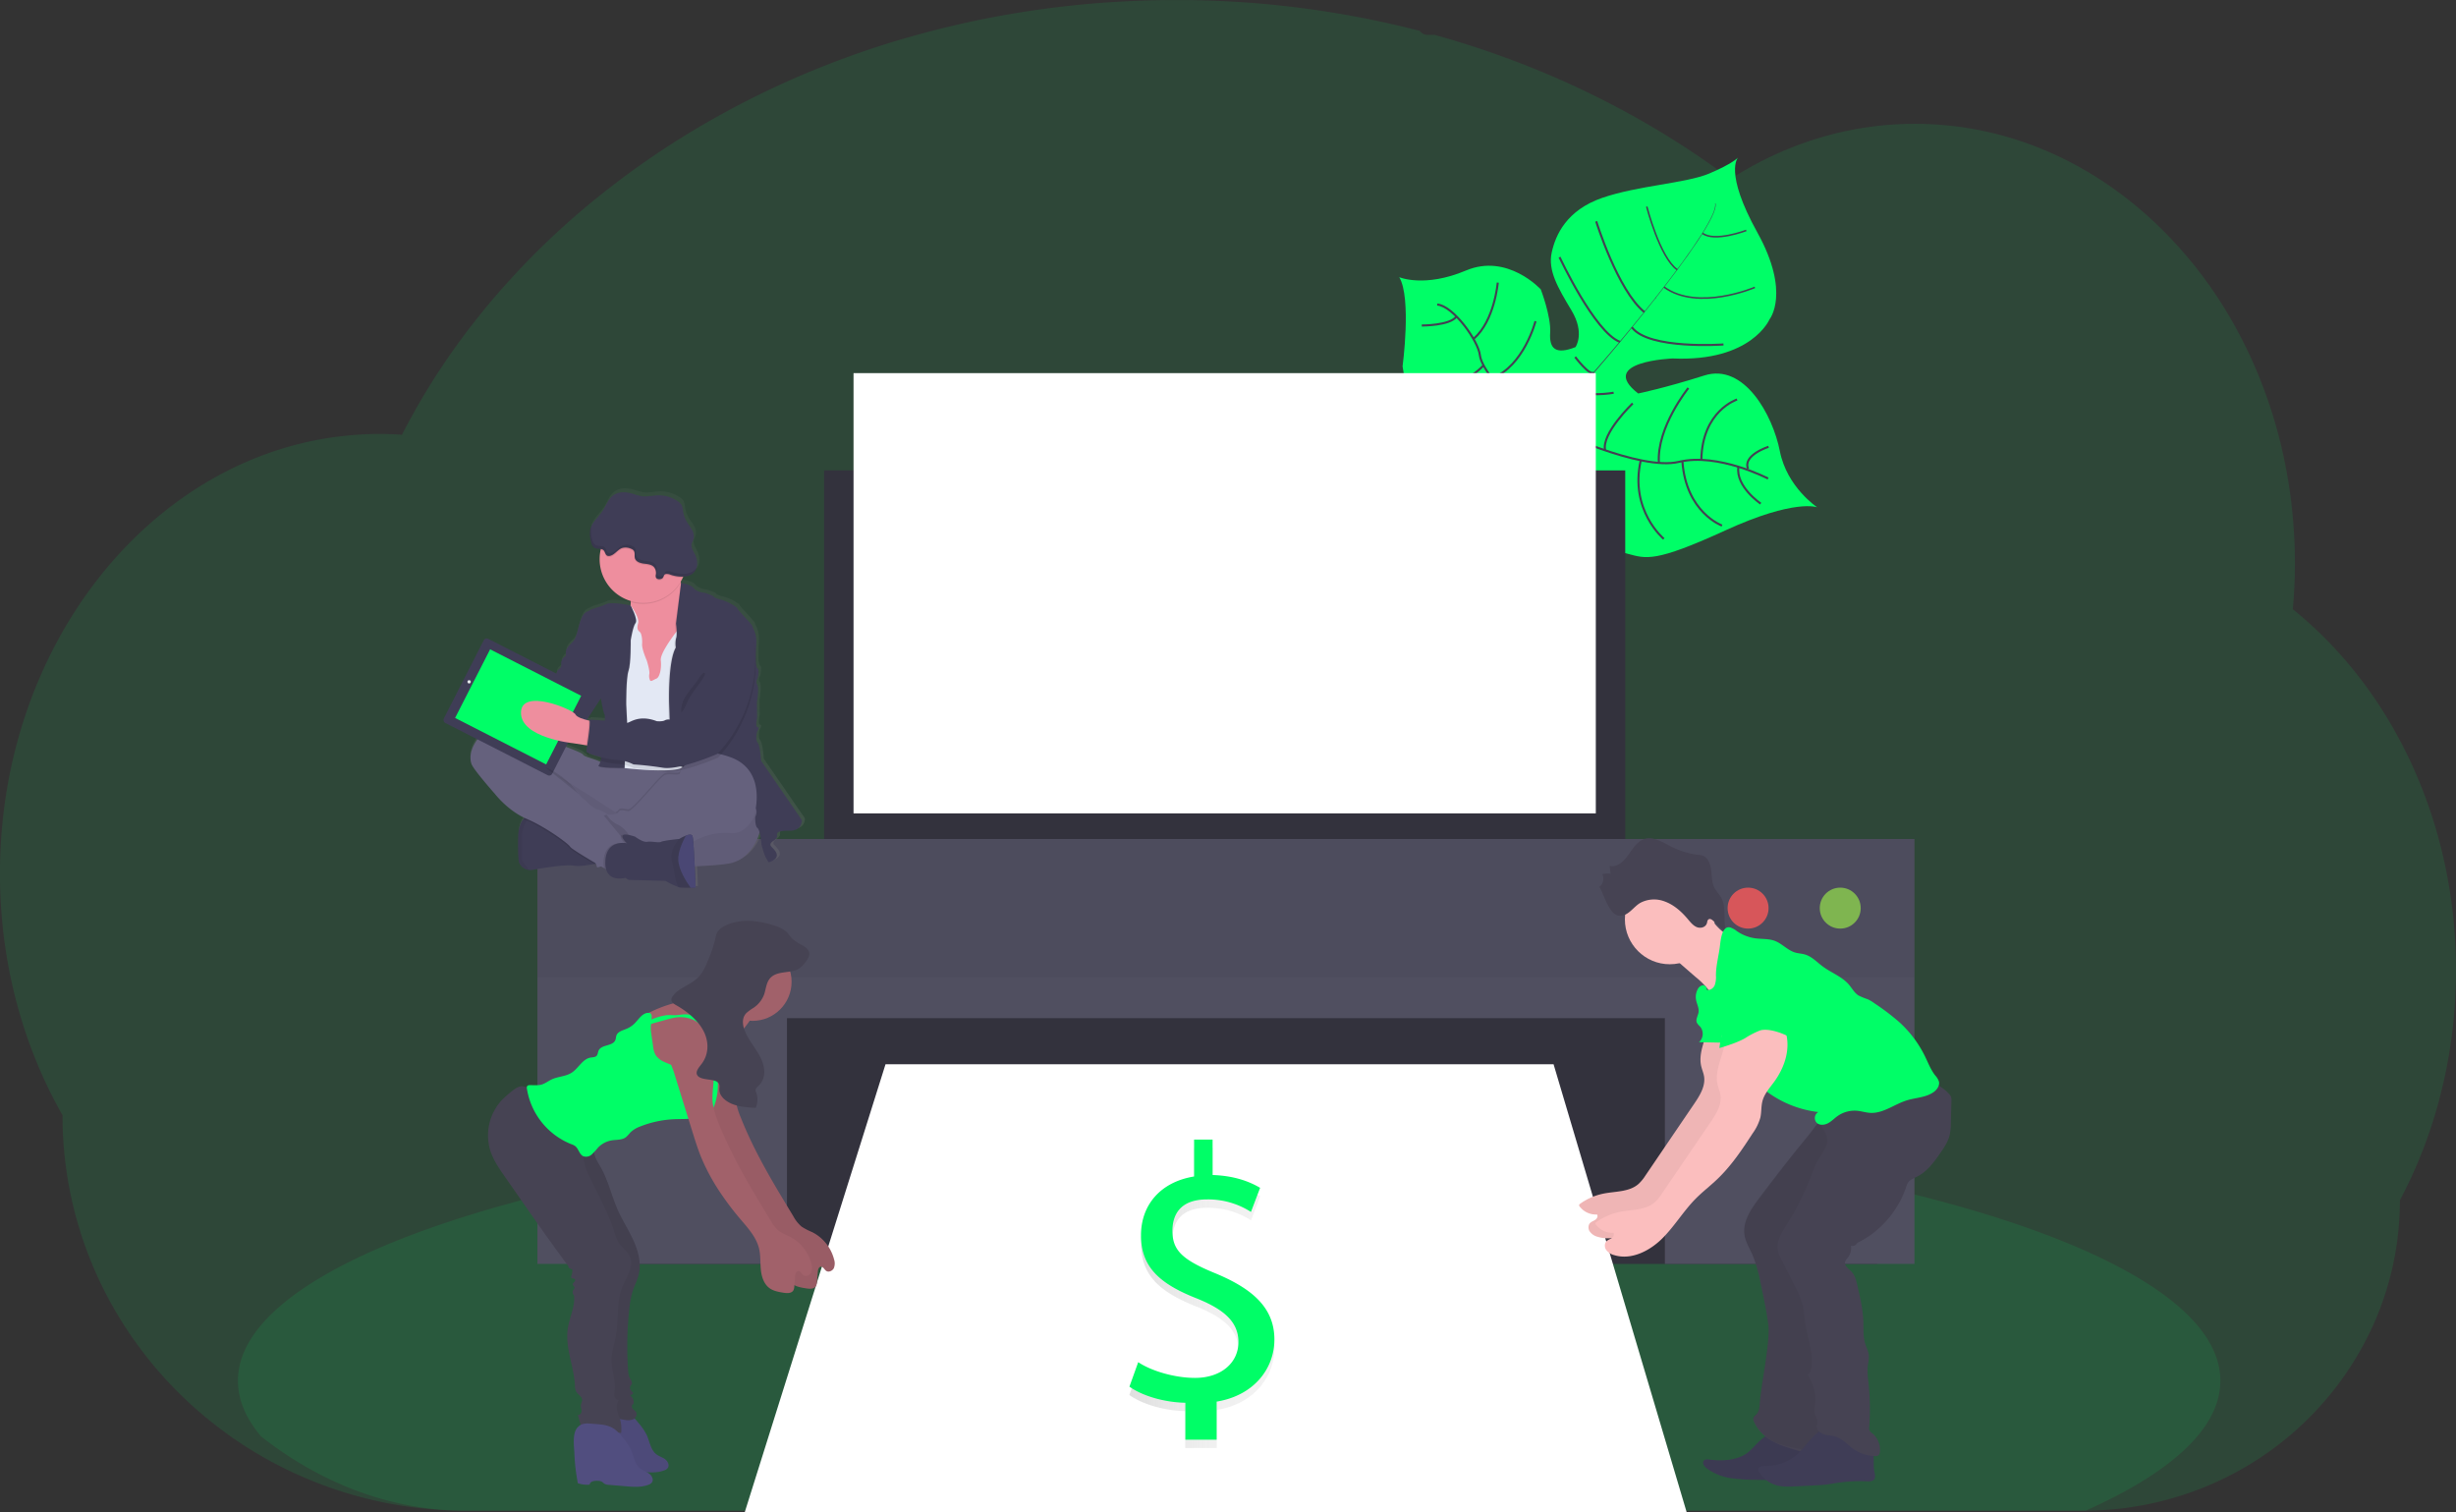 <svg xmlns="http://www.w3.org/2000/svg" xmlns:xlink="http://www.w3.org/1999/xlink" width="1177.82" height="725.16" data-name="Layer 1"><rect width="100%" height="100%" fill="#333333" stroke="none"/><defs><linearGradient id="a" x1="316.9" x2="316.9" y1="512.48" y2="321.58" gradientUnits="userSpaceOnUse"><stop offset="0" stop-color="gray" stop-opacity=".25"/><stop offset=".54" stop-color="gray" stop-opacity=".12"/><stop offset="1" stop-color="gray" stop-opacity=".1"/></linearGradient><linearGradient xlink:href="#a" id="b" x1="552.73" x2="622.29" y1="709.84" y2="709.84"/></defs><path fill="#00fe67" d="M1177.82 465.31a241.36 241.36 0 0 1-7.07 58.24q-2.38 9.62-5.53 18.86a224.65 224.65 0 0 1-8.92 22.32q-2.55 5.51-5.39 10.82a145.59 145.59 0 0 1-12.17 58.49 150.86 150.86 0 0 1-73.18 75.4 154 154 0 0 1-65.41 15H223.59a195.67 195.67 0 0 1-98.42-26.3q-6.63-3.84-12.92-8.18a195.41 195.41 0 0 1-25.57-21.08 190.28 190.28 0 0 1-28.11-34.87 185.86 185.86 0 0 1-28.59-99.23c-18.95-33.25-30-73.08-30-115.88 0-54 17.56-103.26 46.41-140.55a197.6 197.6 0 0 1 19.71-21.93 183.42 183.42 0 0 1 22.54-18.45 173.94 173.94 0 0 1 20-12c2.89-1.48 5.79-2.86 8.74-4.15 2.59-1.15 5.21-2.22 7.86-3.23q4.77-1.82 9.66-3.33t9.65-2.66q7-1.71 14.24-2.78c4-.59 8-1 12-1.32q4.77-.34 9.62-.4h1.75c3.56 0 7.1.14 10.61.38.37-.74.77-1.49 1.14-2.23 1.4-2.66 2.85-5.32 4.31-7.93v-.07c.25-.45.5-.9.76-1.34 1.18-2.13 2.41-4.24 3.67-6.33.58-1 1.15-1.94 1.74-2.89.13-.23.26-.45.41-.68.6-1 1.21-2 1.83-3q4.63-7.39 9.63-14.55c.29-.41.56-.81.85-1.21.52-.74 1-1.47 1.58-2.2 1.38-1.93 2.8-3.87 4.23-5.78 1-1.35 2-2.7 3.08-4 2.6-3.36 5.27-6.7 8-10s5.61-6.62 8.52-9.87c.4-.45.8-.89 1.22-1.34l4.27-4.65c.21-.22.39-.42.59-.62.51-.55 1-1.1 1.55-1.64 2.29-2.42 4.64-4.81 7-7.17a381.2 381.2 0 0 1 38.44-33.4c.53-.42 1.07-.82 1.6-1.22 2.54-1.92 5.12-3.81 7.7-5.67a406.84 406.84 0 0 1 44.41-27.7c1.06-.6 2.14-1.17 3.23-1.74a426.26 426.26 0 0 1 42.49-19.56q11.86-4.69 24.14-8.76c5.42-1.77 10.86-3.46 16.37-5q12.78-3.67 25.88-6.62A463.35 463.35 0 0 1 539.65.65q12-.63 24.27-.63a465 465 0 0 1 117 14.8 4.22 4.22 0 0 0 3.63 1.89h3.36c1.46.39 2.91.8 4.37 1.22q12.23 3.53 24.11 7.69l2 .72a430.4 430.4 0 0 1 56.91 25 412.06 412.06 0 0 1 47.65 29.44q3.51 2.52 6.92 5.09 4.14-2.67 8.42-5.09a165.59 165.59 0 0 1 34.88-14.86 159.1 159.1 0 0 1 78.24-3.06c33.25 7.05 63.35 24.55 87.66 49.44a204.55 204.55 0 0 1 26.32 33.28c.55.86 1.1 1.73 1.63 2.61a220 220 0 0 1 16.74 33.39c.17.42.34.83.49 1.25a231.09 231.09 0 0 1 10.3 33.35c.12.57.26 1.15.38 1.73a240.11 240.11 0 0 1 4.92 33.37c0 .4 0 .81.08 1.22q.63 8.71.64 17.61c0 5.3-.18 10.56-.51 15.77 0 .57-.08 1.17-.13 1.75-.09 1.52-.22 3-.35 4.53a189.7 189.7 0 0 1 21.38 20.16q4.37 4.77 8.46 9.91a210.16 210.16 0 0 1 21.8 33.37c16.88 31.98 26.6 69.52 26.6 109.71Z" opacity=".1"/><path fill="#00fe67" d="M1064.82 662.14c0 22.73-23.56 44-64.67 62.32H223.59c-35.93 0-69.58-13-98.42-35.67-7.25-8.6-11.07-17.51-11.07-26.66 0-24.16 26.64-46.71 72.7-65.77l1.3-.52c13-5.33 27.53-10.36 43.41-15.09.4-.12.81-.23 1.21-.37q18.9-5.55 40.21-10.52c.45-.1.89-.21 1.34-.29 5.48-1.3 11.07-2.51 16.78-3.72l2.2-.46c41.55-8.62 88.78-15.46 140-20.1h.06q10.76-1 21.75-1.79c8.15-.65 16.4-1.2 24.74-1.71 6.37-.41 12.82-.76 19.29-1.08a.19.19 0 0 1 .15 0c29.19-1.47 59.35-2.24 90.19-2.24 76.26 0 148.34 4.68 212.21 13a.52.52 0 0 1 .18 0c9.82 1.28 19.46 2.63 28.86 4.07 2.69.42 5.37.84 8 1.27q15.91 2.57 31 5.43c118.3 22.49 195.14 58.88 195.14 99.9Z" opacity=".1"/><path fill="#00fe67" d="M871.5 243.28s-10.58-4.29-44.24 11.14-37.86 13.48-46.57 11.16-13.57-2.92-22.91-15.81c0 0-6.59-35.71-13-41.25s-33.47 3.16-33.47 3.16-32.49 7.45-38.68-36c0 0 4.39-32.72-1.59-42.76 0 0 12.08 5.2 32-3.2s35.87 9.05 35.87 9.05 5 13 4.5 20.76 2.66 10.67 12.16 6.92c0 0 4.67-6.64-1.94-17.62s-11.33-19.15-9.49-27.67 7.15-20.35 24.2-26.26 40.2-7 51.31-11.67 13.85-7.65 13.85-7.65-6.84 6.85 9.27 35.9 5.84 41.65 5.84 41.65-8.57 20.43-46.41 18.77c0 0-36.46 1.33-16.58 16.79 0 0 12.73-2.59 31.76-8.64s32.77 18.92 36.18 36.29 17.94 26.94 17.94 26.94Z"/><path fill="#444053" d="m822.49 97.58.2-.06c1.46 5.54-14.83 27.82-28.76 45.53l-.16-.13c19.64-24.94 29.85-41.05 28.72-45.34Z"/><path fill="#444053" d="m794.05 142.58.09.22c-11.13 14.14-25.12 31-36.32 43.53a82.247 82.247 0 0 0-3.15 3.72l-.32-.26c1-1.28 2.09-2.54 3.16-3.73 11.19-12.48 25.4-29.33 36.54-43.48Z"/><path fill="#444053" d="m754.62 189.47.22.38c-20.38 25.45-21.73 65-21.78 65.31l-4.3-5c.05-.32 5.34-35.06 25.86-60.69Z"/><path fill="none" stroke="#444053" stroke-miterlimit="10" d="M847.91 229.48s-24-12.5-42.76-8-60.95-15.9-60.95-15.9-17.9-7.27-21.5-15.56c0 0-12.29-13-13-19.71s-12.66-23.62-20.46-24.27"/><path fill="none" stroke="#444053" stroke-miterlimit="10" d="M844.38 241.51s-12.1-8.16-10.69-17.66m-7.87 28.19s-17.31-6.28-19-30.92m-8.91 37.3s-16.54-13.72-11.05-37.7m-22.54 31s-11-23.1-1.21-38.13m85.03.66s-12.51 4-9.83 10.56m-5.27-33.23s-16.75 5.31-17.14 29m-6.22-34.52s-15.25 18.82-14.13 35.92m-12.57-28.54s-15.14 14.48-13.21 22.53m4.08-27.64s-14.2 2.54-16.19-2.12m-2.26-15.02s7.17 9.5 9 7.37m62.12-13.38s-35.8 2.6-43.9-8.2m-34.71-33.67s16.79 36.05 29 40.64m-11.42-57.81s10.31 33.16 23.09 43.51"/><path fill="none" stroke="#444053" stroke-miterlimit="10" stroke-width=".75" d="M841.58 137.81s-27.22 11.68-43.56-.14m-8.29-38.6s6.22 24.37 14.6 30.26m33.14-18.83s-15.3 5.8-21 1.36"/><path fill="none" stroke="#444053" stroke-miterlimit="10" d="M742.29 179.15s0 21.25-5.78 22.76M695 206.68s23 2 33.57-9.89m7.8-42.74s-5.56 21.55-20.9 27.36m-34.25 2.57s16.26 5.65 30.25-8.74m6.81-39.72s-1.53 18.3-11.48 26.87m-24.96-6.3s13.49.09 16.65-4.31"/><path fill="#33323d" d="M395.21 225.58h384.2v193.94h-384.2zM275.53 478.44h624.78V606.1H275.53z"/><path fill="#fff" d="M424.67 510.35h320.37l63.83 214.81H357.16l67.51-214.81z"/><path fill="#504f60" d="M257.73 402.33v203.76h119.68V488.26h421.02v117.83h119.68V402.33H257.73z"/><path fill="#33323d" d="M257.73 402.33h660.38v66.28H257.73z" opacity=".1"/><circle cx="882.52" cy="435.48" r="9.82" fill="#8ccf4d" opacity=".8"/><circle cx="838.33" cy="435.48" r="9.82" fill="#fa5959" opacity=".8"/><path fill="#fff" d="M409.33 178.93H765.3v211.12H409.33z"/><path fill="#fbbebe" d="M819.45 487.07c.75 8.17-5.42 16.1-3.62 24.1.38 1.71 1.12 3.33 1.39 5 .74 4.75-2.09 9.25-4.8 13.23l-23.23 34.18a21.22 21.22 0 0 1-3.32 4.1c-4.45 4-11.11 3.54-16.94 4.72a29.08 29.08 0 0 0-11.35 5 .74.74 0 0 0-.15 1 9.77 9.77 0 0 0 8.44 4c.61.8 0 2-.84 2.56-1.25.86-3 1.09-3.21 3.21a3.52 3.52 0 0 0 .42 2.13 6.61 6.61 0 0 0 4.07 2.82c8 2.46 16.73-1.86 22.75-7.74s10.34-13.3 16.25-19.29c3.27-3.31 7-6.15 10.36-9.36 6.72-6.4 12-14.19 17-22a24.2 24.2 0 0 0 3.68-7.49c.62-2.66.34-5.47 1.06-8.11.94-3.45 3.47-6.2 5.57-9.1 4.13-5.68 6.88-12.62 6.33-19.62s-4.87-13.89-11.47-16.27a10.29 10.29 0 0 0-6.43-.39c-2.71.83-4.7 3.07-6.55 5.21l-4.41 5.09a12.29 12.29 0 0 0-2.57 3.91 4.07 4.07 0 0 0 .91 4.34"/><path d="M819.45 487.07c.75 8.17-5.42 16.1-3.62 24.1.38 1.71 1.12 3.33 1.39 5 .74 4.75-2.09 9.25-4.8 13.23l-23.23 34.18a21.22 21.22 0 0 1-3.32 4.1c-4.45 4-11.11 3.54-16.94 4.72a29.08 29.08 0 0 0-11.35 5 .74.74 0 0 0-.15 1 9.77 9.77 0 0 0 8.44 4c.61.8 0 2-.84 2.56-1.25.86-3 1.09-3.21 3.21a3.52 3.52 0 0 0 .42 2.13 6.61 6.61 0 0 0 4.07 2.82c8 2.46 16.73-1.86 22.75-7.74s10.34-13.3 16.25-19.29c3.27-3.31 7-6.15 10.36-9.36 6.72-6.4 12-14.19 17-22a24.2 24.2 0 0 0 3.68-7.49c.62-2.66.34-5.47 1.06-8.11.94-3.45 3.47-6.2 5.57-9.1 4.13-5.68 6.88-12.62 6.33-19.62s-4.87-13.89-11.47-16.27a10.29 10.29 0 0 0-6.43-.39c-2.71.83-4.7 3.07-6.55 5.21l-4.41 5.09a12.29 12.29 0 0 0-2.57 3.91 4.07 4.07 0 0 0 .91 4.34" opacity=".05"/><path fill="#3f3d56" d="M837.04 697.36c-5.08 3.09-11.4 3.29-17.3 2.56-1-.11-2.07-.18-2.68.55-.88 1.07.16 2.63 1.23 3.49a25.74 25.74 0 0 0 11.89 4.89 80.44 80.44 0 0 0 11.62.77c10.6.18 21.26.36 31.76-1.17a4.29 4.29 0 0 0 1.73-.51 3.21 3.21 0 0 0 1.31-2c.73-2.72-.66-5.66-2.75-7.55s-4.78-2.95-7.41-4l-9.22-3.59c-2.17-.85-5.64-3.08-8-2.91-4.31.35-8.52 7.33-12.18 9.47Z"/><path d="M837.04 697.36c-5.08 3.09-11.4 3.29-17.3 2.56-1-.11-2.07-.18-2.68.55-.88 1.07.16 2.63 1.23 3.49a25.74 25.74 0 0 0 11.89 4.89 80.44 80.44 0 0 0 11.62.77c10.6.18 21.26.36 31.76-1.17a4.29 4.29 0 0 0 1.73-.51 3.21 3.21 0 0 0 1.31-2c.73-2.72-.66-5.66-2.75-7.55s-4.78-2.95-7.41-4l-9.22-3.59c-2.17-.85-5.64-3.08-8-2.91-4.31.35-8.52 7.33-12.18 9.47Z" opacity=".05"/><path fill="#464353" d="M843.47 574.91c-3.83 5.11-7.81 11-6.86 17.33.51 3.41 2.42 6.42 3.82 9.57a67.41 67.41 0 0 1 3.87 13.44c1.44 6.69 2.88 13.4 3.76 20.19 1 7.67-3.7 29.86-4.14 37.59-.11 1.86-.32 3.88-1.62 5.22-.51.53-1.19 1-1.41 1.65a2.77 2.77 0 0 0 .3 1.94c2.17 4.89 6.6 8.52 11.52 10.6s16.89 5.65 22.23 5.84a4.21 4.21 0 0 0 2.09-.28 4 4 0 0 0 1.62-1.85c3.86-7.37.15-33.61.21-41.94 0-7 1.69-13.84 1.39-20.78-.25-5.57-1.74-11-2.28-16.56-.89-9.11.78-18.25 2.46-27.25 1.28-6.89 2.56-13.79 4.2-20.61 1-4.15 2.16-8.35 4.45-12 1.81-2.87 4.27-5.26 6.34-8a36 36 0 0 0 7.09-26.38c-.12-.92-13.32 3.35-14.47 3.85a45.31 45.31 0 0 0-12.89 8.3c-3 2.9-5.45 6.79-8.13 10.05q-5.67 6.9-11.19 13.91-6.27 8.05-12.36 16.17Z"/><path d="M843.47 574.58c-3.83 5.11-7.81 11-6.86 17.34.51 3.4 2.42 6.41 3.82 9.56a67.6 67.6 0 0 1 3.87 13.44c1.44 6.69 2.88 13.4 3.76 20.19 1 7.67-3.7 29.87-4.14 37.6-.11 1.85-.32 3.88-1.62 5.21-.51.53-1.19 1-1.41 1.65a2.81 2.81 0 0 0 .3 2c2.17 4.88 6.6 8.52 11.52 10.59s16.89 4 22.23 4.17a4.21 4.21 0 0 0 2.09-.28 4 4 0 0 0 1.62-1.85c3.86-7.37.15-31.94.21-40.26 0-7 1.69-13.85 1.39-20.79-.25-5.57-1.74-11-2.28-16.56-.89-9.11.78-18.25 2.46-27.24 1.28-6.9 2.56-13.8 4.2-20.62 1-4.15 2.16-8.35 4.45-12 1.81-2.86 4.27-5.26 6.34-7.94a36.07 36.07 0 0 0 7.09-26.38c-.12-.93-13.32 3.34-14.47 3.85a45.06 45.06 0 0 0-12.89 8.32c-3 2.91-5.45 6.79-8.13 10q-5.67 6.9-11.19 13.92-6.27 8-12.36 16.08Z" opacity=".05"/><circle cx="800.78" cy="440.87" r="21.53" fill="#fbbebe"/><path fill="#fbbebe" d="M820.16 439.97a27.94 27.94 0 0 0 17.87 12.5l-1.62 5.87c-2.8 10.13-6 20.84-13.77 27.86.85-3.43-.25-7.12-2.19-10.07a38.61 38.61 0 0 0-7.31-7.64l-12.39-10.78a3.7 3.7 0 0 1-.93-1 3.21 3.21 0 0 1 0-2.36c1.58-4.91 6.09-8 9.74-11.3a34.62 34.62 0 0 0 4.9-5.71c2.54-3.53 4.07 0 5.7 2.63Z"/><path fill="#464353" d="m772.41 419.23-.48-4c3.4.88 6.62-2 8.79-5s4.19-6.52 7.5-7.76c4-1.52 8.28.91 12.12 2.91a38.39 38.39 0 0 0 13.92 4.55 9 9 0 0 1 2.3.38c2.5.89 3.69 4 4.05 6.87s.26 5.87 1.5 8.41c.93 1.92 2.54 3.35 3.52 5.24 2.63 5.1.09 12.06 2.87 17.06l-6.9-6.33c-.64-.58-1.53-1.18-2.22-.69s-.59 1.23-.82 1.9c-.67 2-3.12 2.56-4.91 1.79s-3.08-2.47-4.39-4c-3.05-3.6-6.68-6.76-11-8.3a14.06 14.06 0 0 0-11.59.69c-3.22 1.82-5.58 6.06-9.52 6.21-5.41.2-7.66-9.87-10.17-13.85a4.9 4.9 0 0 0 1.42-6.11c.44-.17 3.94-.62 4.01.03Z"/><path fill="#3f3d56" d="M862.15 697.19a22.76 22.76 0 0 1-15.48 5.77c-1.45 0-3.46.28-3.47 1.73a2.32 2.32 0 0 0 .42 1.2 14.23 14.23 0 0 0 8 6.26c3.1.94 6.42.78 9.66.62l9.45-.49c1.78-.1 3.57-.19 5.35-.41s3.7-.59 5.56-.86a72.75 72.75 0 0 1 13.76-.65c1.22.05 2.63 0 3.39-.92s.35-2.58.07-3.91c-.56-2.74 0-5.61-.52-8.36-.91-4.83-5.06-8.52-9.64-10.27-4.25-1.62-11.79-3.47-15.82-.78-4.32 2.9-6.92 7.62-10.73 11.07Z"/><path fill="#464353" d="M871.51 535.58c.84 4 4.67 7 4.79 11 .09 3.24-2.23 6-3.89 8.75a58 58 0 0 0-4 9 137.6 137.6 0 0 1-11.68 23.15c-2.22 3.51-4.7 7.33-4.19 11.46a17.17 17.17 0 0 0 2 5.48l6.65 13.21a38 38 0 0 1 3.4 8.35c.57 2.51.63 5.11 1 7.67 1.05 8.1 4.85 16.26 2.61 24.11-.2.68-.9 1.5-1.43 1 2.19 4.1 4 8.24 3.79 12.89-.09 2.44-.84 5 .07 7.26a7.89 7.89 0 0 1 1 2.86c0 .66-.31 1.29-.38 2-.18 1.87 1.53 3.43 3.32 4s3.72.55 5.52 1.09c3.47 1 5.93 4 8.9 6.08a18.71 18.71 0 0 0 10.22 3.33 2.56 2.56 0 0 0 1.5-.3 2.44 2.44 0 0 0 .84-1.83 10.14 10.14 0 0 0-3.66-8.81 4.07 4.07 0 0 1-1.35-1.42 3.4 3.4 0 0 1-.13-1.59 118.71 118.71 0 0 0-.39-21.82 33 33 0 0 1-.35-6.94c.2-1.93.78-3.85.56-5.78s-1.19-3.67-1.77-5.53c-1-3.3-.74-6.84-.85-10.3-.18-6-1.55-11.88-2.92-17.72-.53-2.29-1.13-4.7-2.76-6.4-1.38-1.44-3.61-2.83-3.09-4.75a5.5 5.5 0 0 1 1.26-1.89 7.59 7.59 0 0 0 1.59-5.79 2.58 2.58 0 0 0 3-1.4c10.81-5.09 19.55-15.29 23.4-26.61a8.84 8.84 0 0 1 1-2.37c1-1.4 2.74-2 4.28-2.78 4.84-2.43 8.19-7 11.26-11.47 1.79-2.6 3.57-5.28 4.34-8.33a27.33 27.33 0 0 0 .6-6l.27-10.42a5.61 5.61 0 0 0-.2-2 4.83 4.83 0 0 0-1.12-1.65 20.07 20.07 0 0 0-11-6c-2.84-.51-5.74-.41-8.61-.65-5.57-.46-11.07-2.18-16.64-1.78-8.76.64-16.55 6.71-20.68 14.46-1.45 2.77-2.97 5.18-6.08 5.18Z"/><path fill="#00fe67" d="M822.91 467.82a11.43 11.43 0 0 1-.63 4.74c-.68 1.46-2.4 2.59-3.89 2 .45-1-.75-2.19-1.86-2.06a3.46 3.46 0 0 0-2.46 2.09 7.76 7.76 0 0 0-.71 4.81c.35 2 1.53 4 1.22 6-.25 1.7-1.5 3.4-.83 5a8.1 8.1 0 0 0 1.6 1.92 5.42 5.42 0 0 1-.57 7.45l16.78.33c-.61 2.81.64 5.68 2.08 8.17a51.46 51.46 0 0 0 38.35 25 3.35 3.35 0 0 0-.8 5.11c1.36 1.35 3.67 1.18 5.38.3s3.06-2.33 4.62-3.45a14.11 14.11 0 0 1 9.48-2.56c2.1.2 4.14.88 6.25 1 6.22.33 11.56-4.14 17.51-6 4.36-1.34 9.29-1.34 13-4.06 1.58-1.17 2.87-3.09 2.41-5a8.29 8.29 0 0 0-1.81-2.94c-2.11-2.72-3.35-6-4.85-9.09a54.48 54.48 0 0 0-12.13-16.24 108.92 108.92 0 0 0-12-9.13 21.13 21.13 0 0 0-3.26-2 34.11 34.11 0 0 1-4.46-1.81c-2-1.24-3.11-3.43-4.62-5.2-3.33-3.88-8.44-5.67-12.54-8.72-2.75-2-5.17-4.74-8.46-5.73-1.59-.48-3.29-.52-4.89-1-3.62-1.1-6.26-4.32-9.82-5.62-2.82-1-5.92-.76-8.9-1.13a20.56 20.56 0 0 1-9.13-3.47 11 11 0 0 0-3-1.72c-4.49-1.37-4.86 7-5.28 9.91-.67 4.45-1.78 8.73-1.78 13.1Z"/><path fill="#fbbebe" d="M827.29 495.92c.75 8.17-5.42 16.09-3.62 24.1.38 1.71 1.12 3.33 1.39 5 .75 4.75-2.09 9.25-4.8 13.22l-23.23 34.1a21.22 21.22 0 0 1-3.32 4.1c-4.45 4-11.11 3.54-16.94 4.72a29.15 29.15 0 0 0-11.35 5 .74.74 0 0 0-.15 1 9.74 9.74 0 0 0 8.44 4c.61.81 0 2-.84 2.56-1.25.87-3 1.1-3.21 3.22a3.52 3.52 0 0 0 .42 2.13 6.65 6.65 0 0 0 4.07 2.82c8 2.46 16.73-1.86 22.75-7.74s10.34-13.3 16.26-19.29c3.27-3.31 7-6.15 10.35-9.36 6.73-6.4 11.95-14.19 17-22a24.31 24.31 0 0 0 3.68-7.49c.62-2.66.34-5.47 1.06-8.11.94-3.45 3.47-6.21 5.57-9.1 4.13-5.68 6.88-12.62 6.33-19.62s-4.87-13.89-11.47-16.27a10.22 10.22 0 0 0-6.43-.39c-2.7.83-4.7 3.07-6.55 5.21l-4.41 5.09a12.09 12.09 0 0 0-2.56 3.91 4.05 4.05 0 0 0 .9 4.33"/><path fill="#00fe67" d="M839.05 462.35c-3.06.18-6.42.48-8.58 2.66a12.33 12.33 0 0 0-2.16 3.38c-2.09 4.27-4.13 8.73-4.28 13.48-.13 3.8 1 7.51 1.55 11.27.48 3.12-.74 6.3-1 9.46 3.79-1.16 8.79-2.74 12.23-4.7a40.48 40.48 0 0 1 7.15-3.72c3.65-1.21 9.78.87 13.22 2.58.19-2.44-1.63-6.67-1.44-9.11a10.31 10.31 0 0 1 .54-3 18.44 18.44 0 0 1 1.83-2.91 11.92 11.92 0 0 0-1.07-14c-3.07-3.46-7.89-4.76-12.48-5.29a54.12 54.12 0 0 0-8.72-.31"/><path fill="url(#a)" d="m397.09 479.81-19.72-28.6s-.37-7.08-1.66-8.73-.28-5.33-.28-5.33 1.39-2 .19-2.21-.19-4.69-.19-4.69l-.09-7.17s1.11-6.9.19-8.55a2.71 2.71 0 0 1 .09-2.95s1.1-3.95 0-5-.83-7.17-.56-12.05-1.93-7.63-1.93-8.36-7.28-7.91-7.28-8.56-4.61-3.31-7.38-4-4.14-1.29-4.05-1.66-4.33-1.83-4.33-1.83-3.87-.28-5.35-2.21-6-2.49-6.11-2.51l-.09-.38c0-.14-.05-.28-.08-.42a19.34 19.34 0 0 0 1-1.8l.26-.56a7.82 7.82 0 0 0 4.53-1.41 6.13 6.13 0 0 0 2.21-4.41 9.64 9.64 0 0 0-1.08-4.9c-.81-1.65-2-3.37-1.58-5.17.18-.77.64-1.45.88-2.21a5.84 5.84 0 0 0-.66-4.36c-.7-1.33-1.67-2.51-2.45-3.8a15 15 0 0 1-1.95-5.38 8.29 8.29 0 0 0-.71-2.93 5.47 5.47 0 0 0-1.62-1.63 16.18 16.18 0 0 0-9.91-3c-2.51.08-5 .76-7.5.45a26.87 26.87 0 0 1-4.38-1.14c-3.09-.92-6.66-1.29-9.35.48s-3.76 5.25-5.59 8c-1.61 2.4-4 4.42-5.2 7v-.14a8.38 8.38 0 0 0-.69 1.85 13.18 13.18 0 0 0 .41 6.1 4.24 4.24 0 0 0 1.49 2.72c.91.59 2.16.45 3.22.64l-.12.52A21.05 21.05 0 0 0 314.28 374v.56a13.4 13.4 0 0 1-.1 1.58s-9.27-1.91-11.76-.62-7.37 2.3-8.11 3-2.58.19-4.24 4.51-1.84 8.73-4 10.76-3.22 3.4-3.32 4.87.28 1.84-.55 2.3-2 2.39-1.66 3.13a2.61 2.61 0 0 1-1 2.75 3.06 3.06 0 0 0-1.29 2.76s-.56 2-1.85 2.49-2.12 3.49-2.12 3.49l-4.18 4.8-8.28-9.16a3.5 3.5 0 0 0-4.93-.25l-4.07 3.66a8.06 8.06 0 0 0-4.07 2.42 10.84 10.84 0 0 0-2.11 3.14l-2.22 2a5.67 5.67 0 0 0-.58 6.25l5.31 5.87v.05a9.4 9.4 0 0 0-5.13 2.09c-7.92 7-8 13.43-6.82 16.37s11.24 14.25 11.24 14.25 5.84 7.59 14.27 11.62l-.06.07a6.94 6.94 0 0 0-.49.57l-.14.18-.13.18-.15.22a1.74 1.74 0 0 0-.11.18l-.16.26a1.62 1.62 0 0 0-.1.18c-.07.12-.13.24-.19.36a1.34 1.34 0 0 0-.06.12c-.08.16-.16.32-.23.5l-.08.18c-.05.12-.09.24-.14.37a2.25 2.25 0 0 0-.08.24l-.12.36a2 2 0 0 0-.08.26c0 .13-.08.26-.11.4s-.05.16-.07.25-.1.43-.14.66c0 .08 0 .17-.05.26s-.05.31-.08.47 0 .22 0 .34l-.06.45v.36c0 .17 0 .34-.05.52s0 .21 0 .32v.89c-.18 10.76.45 12.32.45 12.32a6 6 0 0 0 4.89 3.67 6.1 6.1 0 0 0 1.57-.08c4.8-.83 16-2.76 20-2 2.39.44 6.8-.22 9.94-.81l.83-.16.57 1.83 1.82-.5 1.55.89 1 .57c1.82 6.16 9.2 4.06 9.2 4.06l1.75 1 17.79.46a35.7 35.7 0 0 0 6.3 3 4.84 4.84 0 0 0 .89.2 39.57 39.57 0 0 0 5 .09c1.36 0 2.41-.09 2.41-.09s-.18-4.83-.44-10.24a145.13 145.13 0 0 0 16.48-1.35c9.5-1.66 13.46-10.3 14.92-14.92a43.61 43.61 0 0 1 .93 5.73 41.57 41.57 0 0 0 1.48 5 16.67 16.67 0 0 0 2 3.68c7-2.39 2.76-6 1.29-7.54s1-2.85 1-2.85 1.94-1.29 1.75-2.48-.28-2.48 6-2.39 5.89-5.12 5.89-5.12Zm-97.32-58.71c.08.52 1 6.19 1.74 7.68a10 10 0 0 1 .21 3c-3.71-.3-7.58-.46-7.58-.46a.94.94 0 0 1 .2.47l-.59-.13-.84-.2 6.84-10.41Zm-13.56 21.56 6.43 1 .54.08a21 21 0 0 0-.33 3c0 .1.14.21.35.34a7.91 7.91 0 0 0-.12 1.53c.1.5 3.1 1.6 6.55 2.51-.05.19-.09.37-.14.53-3.05-1.6-7.84-2.35-8.39-3.54s-16.87-6.89-16.87-6.89l-1.62-.81 4.29.81 1.18-.12a63.73 63.73 0 0 0 8.13 1.56Z" transform="translate(-11.09 -87.42)"/><path fill="#65617d" d="M365.02 396.39s-2.55 15.44-15.52 17.72-56.27 1.83-56.27 1.83-24.76-3.57-33.71-24.48-14.71-29.24-7-29.6 49.06 14 51.43 14.16 63.36-31.79 61.07 20.37Z"/><path d="M365.02 396.39s-2.55 15.44-15.52 17.72-56.27 1.83-56.27 1.83-24.76-3.57-33.71-24.48-14.71-29.24-7-29.6 49.06 14 51.43 14.16 63.36-31.79 61.07 20.37Z" opacity=".05"/><path fill="#3f3d56" d="M248.91 413.58a5.91 5.91 0 0 0 4.84 3.65 6.62 6.62 0 0 0 1.57-.09c4.75-.82 15.89-2.74 19.82-2 2.36.43 6.73-.22 9.84-.8 2.07-.39 3.59-.76 3.59-.76s-3.66-12.15-4.11-12.51-16.45-10-16.45-10l-12.66-.91a6.69 6.69 0 0 0-4.3 2.52c-1.33 1.62-2.48 4.27-2.56 8.62-.21 10.71.42 12.28.42 12.28Z"/><path d="M248.91 413.58a5.91 5.91 0 0 0 4.84 3.65 53.76 53.76 0 0 1-3.44-5l.07-8.86a15.64 15.64 0 0 1 5-13.15s-6.67.45-6.86 11.14.39 12.22.39 12.22Z" opacity=".05"/><path d="m303.82 394.2 11.79-9.23 18.54-18.27-5-.23c-.75.48-2.85 2-2.93 3.82-.09 2.23-5 .16-7.57 1.43s-15.07 17.3-17.26 17.19-3.93-1.11-4.85.45l-.06.1Zm-52.8-1.5c.42.2.85.4 1.28.58 8.95 3.84 20 11.88 20.83 13.34.5.89 6.91 4.78 11.85 7.7 2.07-.39 3.59-.76 3.59-.76s-3.66-12.15-4.11-12.51-16.45-10-16.45-10l-12.66-.91a6.69 6.69 0 0 0-4.33 2.56Z" opacity=".1"/><path fill="#65617d" d="M226.18 366.52c1.18 2.92 11.14 14.16 11.14 14.16s6.3 8.22 15.26 12 20 11.88 20.82 13.34c.53.94 7.67 5.24 12.69 8.19l1.13.66 2.49 1.45 1.32.75s3.06-2.45 6.11-4.92 6-4.89 6-5 1.28-3.38 1-3.56-.77-1.36-1.93-2.83a12.88 12.88 0 0 0-4.65-3.84 13.25 13.25 0 0 1-6-6.29s-.4-.29-1-.68a12.38 12.38 0 0 0-4.1-1.83c-2-.25-5.76-4.36-5.76-4.36a11.18 11.18 0 0 1-3.56-3.74c-1-2-15.13-11.74-16.44-12.64l34.34 22.06 8.22 5.28 11.79-9.22 18.54-18.27-6.12-.28c-9-.39-25-1-27-.54a15.69 15.69 0 0 1-5 .33s-4.56.2-7.58-1.39-7.77-2.34-8.32-3.52-16.71-6.84-16.71-6.84-22-11.69-29.87-4.75-8 13.34-6.81 16.28Z"/><path fill="#ee8e9e" d="m297.15 299.47 2.83 9.41 3.66 21.19 13.43.91 3.84-6.4 3.88-6.44s2.42-8.56 4.16-16.84c1.53-7.33 2.54-14.45.87-15.22-1.49-.68-2.46-3.15-3.1-5.81-.08-.32-.15-.66-.21-1a52.66 52.66 0 0 1-.9-6.81s-28.13-1.46-24.2 10.14a18.51 18.51 0 0 1 1.06 6.17c0 .54 0 1.07-.1 1.57a13.15 13.15 0 0 1-5.22 9.13Z"/><path fill="#e3e8f4" d="m291.31 297.92 1 16 2.28 13.61 2.56 6.31 2.29 34.48s22 2.55 27.38-.05a2.28 2.28 0 0 0 1-.75c6.47-9.77 4.35-38.07 4.35-38.07l2.46-18.27-1.64-9.48-4-.42-3.06-.33s-.69.85-1.69 2.17c-2.71 3.57-7.69 10.61-7.35 13.54.45 4-.55 8.13-2.11 8.77s-2.83 1.74-3.1.64a4.91 4.91 0 0 1-.28-2.92c.28-1.56-1.19-6.31-1.19-6.31s-2.46-5.57-2.28-7.94-.27-5.12-1-5.76-1.74-1.28-.92-4.2-3.6-8.61-3.6-8.61Z"/><path d="m320.4 337.84.92 27.31 5.27 2.93a2.37 2.37 0 0 0 1-.76c6.47-9.77 4.35-38.07 4.35-38.07l2.47-18.27-1.65-9.48-4-.42c1.54-7.33 2.54-14.44.87-15.22-1.49-.68-2.46-3.15-3.09-5.8l-2.85 19.32s.24 1.74.32 3.54a10 10 0 0 1-.23 3.4 11.35 11.35 0 0 0-.18 4.57c-1.65 2.9-2.47 8.28-2.87 13.47-.54 6.9-.33 13.48-.33 13.48Z" opacity=".1"/><path fill="#3f3d56" d="M326.62 279.58s4.61.57 6.07 2.49 5.3 2.2 5.3 2.2 4.38 1.46 4.29 1.82 1.28.92 4 1.65 7.31 3.38 7.31 4 7.21 7.76 7.21 8.49 2.19 3.47 1.92 8.31-.55 11 .55 12 0 4.93 0 4.93a2.7 2.7 0 0 0-.09 2.93c.91 1.64-.19 8.49-.19 8.49l.1 7.13s-1 4.47.18 4.66-.18 2.19-.18 2.19-1 3.65.27 5.3 1.64 8.67 1.64 8.67l19.55 28.41s.28 5.21-5.93 5.12-6.13 1.19-5.94 2.37-1.74 2.47-1.74 2.47-2.46 1.28-1 2.83 5.66 5.12-1.28 7.49a16.54 16.54 0 0 1-2-3.65 41.46 41.46 0 0 1-1.46-4.93s-.64-6.95-1.92-7.86-1.1-5.3-1.1-5.3 1.83-3.56-.73-5-39.64-22-39.64-22l-.9-27.32s-.64-20.19 3.2-26.95a11.35 11.35 0 0 1 .18-4.57c.64-1.64-.09-6.94-.09-6.94Z"/><path d="M302.68 290.58s-9.18-1.89-11.65-.61-7.3 2.28-8 3-2.55.19-4.2 4.48-1.82 8.68-3.93 10.69-3.19 3.38-3.28 4.84.27 1.83-.55 2.28-2 2.38-1.65 3.11 19 16.81 19 16.81.92 6.12 1.74 7.67-.91 22.93-2.74 24.39 12.29 1.34 12.29 1.34.64-14 1.19-14.76-.37-15.71-.37-15.71-.09-12.79 1.1-16.17 1-14.62 1-14.62 1.05-6.74 2.33-8.31-2.28-8.43-2.28-8.43Z" opacity=".1"/><path fill="#3f3d56" d="M302.41 290.31s-9.18-1.89-11.65-.62-7.31 2.29-8 3-2.56.18-4.2 4.48-1.83 8.67-3.93 10.68-3.2 3.38-3.29 4.84.28 1.83-.55 2.29-2 2.37-1.64 3.1 19 16.81 19 16.81.91 6.12 1.74 7.67-.92 22.93-2.75 24.39 12.34 1.33 12.34 1.33.64-14 1.18-14.75-.36-15.72-.36-15.72-.09-12.78 1.1-16.16 1.05-14.62 1.05-14.62 1.05-6.74 2.33-8.31-2.37-8.41-2.37-8.41Z"/><path d="M301.45 282.58a18.51 18.51 0 0 1 1.06 6.17 21 21 0 0 0 24-9.5 52.66 52.66 0 0 1-.9-6.81s-28.09-1.47-24.16 10.14Z" opacity=".1"/><path fill="#ee8e9e" d="M287.56 268.14a20.93 20.93 0 1 0 .46-4.35 20.71 20.71 0 0 0-.46 4.35Z"/><path fill="#3f3d56" d="m274.13 316.58-5 1.55a2.59 2.59 0 0 1-1 2.74 3 3 0 0 0-1.27 2.74s-.55 2-1.83 2.47-2.1 3.47-2.1 3.47l-4.2 4.84s-1.56 1.28-1.28 1.92-1.65.82-1.65.82l1 16.26 8.68 1.65 5.39-.55 4.38-1.64 3.84-2.29 1.73-4.47 7.68-11.7Z"/><path fill="#ee8e9e" d="M257.05 338.38s-11.14-16.07-19.46-7.4 3.38 22.75 6.12 22.29 15.81-1.19 15.81-1.19Z"/><rect width="58.33" height="45.29" x="230.36" y="403.81" fill="#3f3d56" rx="1.54" transform="rotate(27.04 435.73 359.603)"/><path fill="#00fe67" d="m235.047 311.375 43.67 22.29-16.798 32.91-43.67-22.29z"/><circle cx="224.97" cy="326.96" r=".8" fill="#e6e8ec"/><circle cx="272.24" cy="351.18" r="1.33" fill="#e6e8ec"/><path fill="#ee8e9e" d="M249.84 341.76c-.1 12.06 24.84 14.62 24.84 14.62l6.37 1 2.86.45 1.19-11.78s-1.31-.2-2.94-.58c-2.42-.56-5.55-1.53-6.2-2.9-1.05-2.27-26.05-12.87-26.12-.81Z"/><path d="M288.02 263.79a2.48 2.48 0 0 1 1.53.68c.7.75.74 2.08 1.66 2.54a1.92 1.92 0 0 0 1.09.12c2.43-.34 3.83-3.08 6.17-3.84a6.19 6.19 0 0 1 4.08.35 3.19 3.19 0 0 1 1.36.87c.78 1 .23 2.5.59 3.72.5 1.7 2.53 2.37 4.28 2.59s3.73.35 4.9 1.67a4.44 4.44 0 0 1 .87 3.54 2.76 2.76 0 0 0 0 1.31c.48 1.37 2.85 1.16 3.47.08.46-.79.32-1.44 1.39-1.66a4.53 4.53 0 0 1 2.23.39 16.54 16.54 0 0 0 5.79.89 20.92 20.92 0 1 0-39.4-13.25Z" opacity=".1"/><path fill="#3f3d56" d="M314.54 276.79a2.77 2.77 0 0 1 0-1.31 4.41 4.41 0 0 0-.87-3.53c-1.17-1.33-3.14-1.45-4.9-1.68s-3.78-.89-4.28-2.59c-.36-1.22.19-2.71-.59-3.71a3 3 0 0 0-1.36-.87 6.2 6.2 0 0 0-4.08-.36c-2.34.76-3.74 3.5-6.17 3.84a1.84 1.84 0 0 1-1.09-.12c-.92-.46-1-1.79-1.66-2.54-1.11-1.17-3.22-.41-4.57-1.28a4.21 4.21 0 0 1-1.48-2.71 13.14 13.14 0 0 1-.4-6.06c.79-3.39 3.83-5.72 5.76-8.63 1.81-2.7 2.83-6.12 5.54-7.91s6.2-1.39 9.27-.48a26.16 26.16 0 0 0 4.34 1.14c2.47.3 4.95-.37 7.43-.45a15.9 15.9 0 0 1 9.82 3 5.37 5.37 0 0 1 1.6 1.62 8.41 8.41 0 0 1 .72 2.91 14.78 14.78 0 0 0 1.93 5.34c.76 1.29 1.73 2.45 2.42 3.78a5.86 5.86 0 0 1 .66 4.33c-.24.75-.7 1.43-.88 2.2-.4 1.78.77 3.49 1.57 5.13a9.62 9.62 0 0 1 1.07 4.87 6.1 6.1 0 0 1-2.19 4.38 7.91 7.91 0 0 1-4.63 1.41 16.65 16.65 0 0 1-5.9-.89 4.65 4.65 0 0 0-2.23-.39c-1.07.22-.93.87-1.39 1.66-.61 1.06-2.97 1.27-3.46-.1Z"/><path d="m303.27 394.74 11.79-9.22 18.54-18.27-6.12-.28a4 4 0 0 0-1.29 2.5c-.09 2.23-5 .15-7.57 1.43s-15.07 17.3-17.26 17.19-3.93-1.11-4.85.44l-.06.1a2.58 2.58 0 0 1-1.4.83Z" opacity=".1"/><path fill="#65617d" d="m279.52 394.1 5.92 18.91.93 3 2.82-.77 6.22-1.71 27.68-7.6a24.07 24.07 0 0 0 10-2.66 30.17 30.17 0 0 1 17.2-3.75c3.66.34 7.73-1.24 11.11-7.48 0 0 7.67-22.65-11.69-29.14s-20.29 3.45-20.29 3.45l-.27.16c-.75.48-2.85 2-2.93 3.82-.09 2.23-5 .16-7.57 1.43s-15.07 17.3-17.26 17.19-3.93-1.11-4.85.45l-.06.1c-.68.93-2.71 1.15-4.06 1.18a12 12 0 0 1-1.26 0l-.18.05-1.4.42Z"/><path d="m281.05 357.39 2.86.45 1.19-11.78s-1.31-.2-2.94-.58c.43 1.65-.55 8-1.11 11.91Z" opacity=".1"/><path d="M355.75 302.33s8.49-2.47 6.39 21.65a67.44 67.44 0 0 1-17.81 39.37s-18.09 7.94-26.22 6.66-14.06-1.55-14.06-1.55a20.67 20.67 0 0 0-8.23-2.19c-4.56-.18-14.15-3-14.34-3.93s2.38-14.34 1.28-15.34c0 0 12.79.52 14.07 1.44s3.11.27 4.48 0 5.57-3.91 13.88-.71c0 0 2.83.27 3.93-.46a3.93 3.93 0 0 1 2.86-.18 7.85 7.85 0 0 0 2-1c.27-.36 2.47 0 2.47 0a1 1 0 0 0 1.37-.64 6 6 0 0 1 1.28-2s2.46-13.88 7.12-19.09a3 3 0 0 0 1-2.65c-.38-1.48 7.57-22.31 18.53-19.38Z" opacity=".1"/><path fill="#3f3d56" d="M355.52 300.47s8.5-2.46 6.4 21.65a67.39 67.39 0 0 1-17.81 39.37s-18.09 7.95-26.22 6.67-14.07-1.58-14.07-1.58a20.59 20.59 0 0 0-8.22-2.19c-4.57-.19-14.16-3-14.34-3.93s2.37-14.34 1.28-15.35c0 0 12.79.53 14.07 1.45s3.1.26 4.47 0 5.57-3.91 13.89-.72c0 0 2.83.28 3.92-.45a4 4 0 0 1 2.86-.19 8.31 8.31 0 0 0 2-1c.27-.37 2.46 0 2.46 0a1 1 0 0 0 1.37-.64 6 6 0 0 1 1.28-2s2.47-13.88 7.13-19.09a3 3 0 0 0 1-2.65c-.37-1.44 7.57-22.24 18.53-19.35Z"/><path d="m289.55 391.1 12.06 14.6.08-.08c.09-.28 1.28-3.38 1-3.57s-2.37-4.75-6.57-6.67a12.46 12.46 0 0 1-5.17-4.7Z" opacity=".1"/><path d="m289.71 416.37 1.32.75s3.06-2.45 6.11-4.92 6-4.89 6-5 1.28-3.38 1-3.56-.77-1.36-1.93-2.83c-8.18-2.29-3 3.39-2.28 3.65 0 0-9.95-2.29-10.5 8.56a13.42 13.42 0 0 0 .28 3.35Z" opacity=".1"/><path fill="#3f3d56" d="m299.8 420.96 1.74 1 17.63.45a35.31 35.31 0 0 0 6.24 3 5.86 5.86 0 0 0 .88.19 39 39 0 0 0 4.92.09c1.35 0 2.39-.09 2.39-.09s-.83-22.23-1.46-24.57c-.3-1.12-1.78-.88-3.24-.32a22.09 22.09 0 0 0-3.16 1.6s-7.48.73-8.67 1.37-4.57-.37-6.67 0-5.85-2.47-5.85-2.47c-10.23-3.38-4.47 2.92-3.74 3.2 0 0-10-2.29-10.51 8.56s9.5 7.99 9.5 7.99Z"/><path fill="#565387" d="M325.29 412.38c.19 4.6 3.78 10.31 5.92 13.33 1.35 0 2.39-.09 2.39-.09s-.83-22.23-1.46-24.57c-.3-1.12-1.78-.88-3.24-.32-1.77 3.32-3.77 7.93-3.61 11.65Z"/><path d="M325.29 412.38c.19 4.6 3.78 10.31 5.92 13.33 1.35 0 2.39-.09 2.39-.09s-.83-22.23-1.46-24.57c-.3-1.12-1.78-.88-3.24-.32-1.77 3.32-3.77 7.93-3.61 11.65Z" opacity=".1"/><path d="M322.27 412.99c1.22 4.44 1.2 9.42 3.14 12.44a5.86 5.86 0 0 0 .88.19 39 39 0 0 0 4.92.09c1.35 0 2.39-.09 2.39-.09s-.83-22.23-1.46-24.57c-.3-1.12-1.78-.88-3.24-.32a22.09 22.09 0 0 0-3.16 1.6s-5.02 4.97-3.47 10.66Z" opacity=".05"/><path d="M261.45 367.92s8.76 2.84 16.18 12.94Zm71.16-109.62c0 .07 0 .13-.05.2a5.51 5.51 0 0 1-.31.76 7 7 0 0 1 .36-.96Zm-49.54-4.43a7.81 7.81 0 0 1 .68-1.84c0 .15-.1.31-.14.47a13.28 13.28 0 0 0 .41 6.06 4.24 4.24 0 0 0 1.47 2.71c1.36.87 3.47.11 4.58 1.28.7.75.74 2.08 1.66 2.54a1.84 1.84 0 0 0 1.09.12c2.43-.34 3.83-3.08 6.17-3.84a6.14 6.14 0 0 1 4.08.36 3 3 0 0 1 1.36.87c.78 1 .23 2.49.59 3.71.5 1.7 2.53 2.37 4.28 2.59s3.73.35 4.9 1.68a4.41 4.41 0 0 1 .87 3.53 2.77 2.77 0 0 0 0 1.31c.48 1.37 2.85 1.16 3.47.08.46-.79.32-1.44 1.39-1.66a4.65 4.65 0 0 1 2.23.39 16.65 16.65 0 0 0 5.9.89 7.91 7.91 0 0 0 4.63-1.41 5.18 5.18 0 0 0 1.42-1.73 5.76 5.76 0 0 1-2 3.1 7.91 7.91 0 0 1-4.63 1.41 16.65 16.65 0 0 1-5.9-.89 4.65 4.65 0 0 0-2.23-.39c-1.07.22-.93.87-1.38 1.66-.63 1.08-3 1.29-3.48-.08a2.9 2.9 0 0 1 0-1.31 4.41 4.41 0 0 0-.87-3.53c-1.17-1.33-3.14-1.45-4.9-1.68s-3.78-.89-4.28-2.59c-.36-1.22.19-2.71-.59-3.71a3 3 0 0 0-1.35-.87 6.23 6.23 0 0 0-4.09-.36c-2.33.76-3.74 3.5-6.17 3.84a1.84 1.84 0 0 1-1.09-.12c-.92-.46-1-1.79-1.66-2.54-1.11-1.17-3.21-.41-4.57-1.28a4.21 4.21 0 0 1-1.48-2.71 13.14 13.14 0 0 1-.37-6.06Zm50.96 73.12c-1.68 2.26-3.59 4.35-5.07 6.73a12.81 12.81 0 0 0-2.22 8c1.53-1.57 2.24-3.75 3.2-5.72 1.64-3.34 4.08-6.17 6.15-9.23.39-.59 2.91-4 1.64-4.14-1.06-.15-3.13 3.59-3.7 4.36Z" opacity=".1"/><path fill="#a1616a" d="M343.03 540.96c1.21 3.88 2.43 7.77 3.94 11.54a98.15 98.15 0 0 0 10.21 18.61 135.06 135.06 0 0 0 8.44 11.06c3.76 4.43 8 8.89 9.28 14.55.77 3.27.51 6.68.83 10s1.41 6.88 4.12 8.88c1.93 1.43 4.4 1.86 6.77 2.23 1.7.27 3.82.36 4.7-1.11a4.27 4.27 0 0 0 .47-1.94l.41-4.89c.08-1.06.46-2.41 1.52-2.46s1.59 1.36 2.49 2c1.2.84 3 0 3.66-1.27a6.17 6.17 0 0 0 .1-4.3 20.37 20.37 0 0 0-10.47-13 30 30 0 0 1-5.1-2.65 17.43 17.43 0 0 1-4-5.06c-9.28-15.28-18.61-30.64-25.16-47.27a35 35 0 0 1-2.59-9.32c-.32-3.27.19-6.56.4-9.84a56 56 0 0 0-1.62-17.53 14 14 0 0 0-1.67-4.26c-2.7-4.09-9-4.7-13-1.88a13.4 13.4 0 0 0-5.18 9.47c-.29 3.32 1.62 6.76 2.59 9.85q4.41 14.31 8.86 28.59Z"/><path d="M343.03 540.96c1.21 3.88 2.43 7.77 3.94 11.54a98.15 98.15 0 0 0 10.21 18.61 135.06 135.06 0 0 0 8.44 11.06c3.76 4.43 8 8.89 9.28 14.55.77 3.27.51 6.68.83 10s1.41 6.88 4.12 8.88c1.93 1.43 4.4 1.86 6.77 2.23 1.7.27 3.82.36 4.7-1.11a4.27 4.27 0 0 0 .47-1.94l.41-4.89c.08-1.06.46-2.41 1.52-2.46s1.59 1.36 2.49 2c1.2.84 3 0 3.66-1.27a6.17 6.17 0 0 0 .1-4.3 20.37 20.37 0 0 0-10.47-13 30 30 0 0 1-5.1-2.65 17.43 17.43 0 0 1-4-5.06c-9.28-15.28-18.61-30.64-25.16-47.27a35 35 0 0 1-2.59-9.32c-.32-3.27.19-6.56.4-9.84a56 56 0 0 0-1.62-17.53 14 14 0 0 0-1.67-4.26c-2.7-4.09-9-4.7-13-1.88a13.4 13.4 0 0 0-5.18 9.47c-.29 3.32 1.62 6.76 2.59 9.85q4.41 14.31 8.86 28.59Z" opacity=".05"/><path fill="#514e7f" d="M284.73 704.34a13.33 13.33 0 0 0 5.64.68c.14-1.56 2.24-1.91 3.8-1.83a4.34 4.34 0 0 1 2.17.5c.39.25.69.61 1.07.87a4.63 4.63 0 0 0 2.21.57l8.12.68c3.62.31 7.39.59 10.78-.7a3.72 3.72 0 0 0 1.73-1.16c.92-1.32 0-3.21-1.27-4.17s-2.91-1.39-4.19-2.37c-2.82-2.15-3.21-6.17-4.7-9.39a27.71 27.71 0 0 0-3.89-5.63 21.61 21.61 0 0 0-3.83-3.93c-3.26-2.35-7-2.3-10.83-2.64-2.7-.24-5.24-.4-7.18 2-2.4 3-1.44 9-1.29 12.5a90.47 90.47 0 0 0 1.66 14.02Z"/><path d="M284.73 704.34a13.33 13.33 0 0 0 5.64.68c.14-1.56 2.24-1.91 3.8-1.83a4.34 4.34 0 0 1 2.17.5c.39.25.69.61 1.07.87a4.63 4.63 0 0 0 2.21.57l8.12.68c3.62.31 7.39.59 10.78-.7a3.72 3.72 0 0 0 1.73-1.16c.92-1.32 0-3.21-1.27-4.17s-2.91-1.39-4.19-2.37c-2.82-2.15-3.21-6.17-4.7-9.39a27.71 27.71 0 0 0-3.89-5.63 21.61 21.61 0 0 0-3.83-3.93c-3.26-2.35-7-2.3-10.83-2.64-2.7-.24-5.24-.4-7.18 2-2.4 3-1.44 9-1.29 12.5a90.47 90.47 0 0 0 1.66 14.02Z" opacity=".05"/><path fill="#464353" d="M288.01 546.39c-2.48.8-3.56 3.89-3.1 6.46s2 4.79 3.27 7.07c3.62 6.47 5.18 13.87 8.22 20.62 2.27 5 5.34 9.7 7.58 14.76s3.63 10.77 2.27 16.14c-.66 2.61-1.94 5-2.79 7.57a42 42 0 0 0-1.64 8.55 162.39 162.39 0 0 0-.59 29.66 8.86 8.86 0 0 0 .74 3.5c.51 1 1.39 2 1 3-.17.41-.54.71-.72 1.11-.52 1.12.52 2.31 1.47 3.11a2.59 2.59 0 0 1-1.59 1.23 3.76 3.76 0 0 1 1.6 4.19c-.84.13-.89 1.42-.36 2.1s1.37 1.1 1.75 1.87a2.61 2.61 0 0 1-1.44 3.28 6.85 6.85 0 0 1-3.92.3 43 43 0 0 1-6.55-1.44 4.74 4.74 0 0 1-3.82-4.9 72.81 72.81 0 0 1-.45-12.27c.35-19.84 0-39.7-.86-59.53-.35-8-2.75-15.75-5.84-23.11a121.29 121.29 0 0 0-5.69-11c-4.46-8.16-8.4-17.2-7.38-26.45.11-1 .47-2.19 1.46-2.35a2.12 2.12 0 0 1 1.13.19 50.81 50.81 0 0 1 5.95 3.28 22.46 22.46 0 0 0 10.3 3.06Z"/><path d="M288.01 546.39c-2.48.8-3.56 3.89-3.1 6.46s2 4.79 3.27 7.07c3.62 6.47 5.18 13.87 8.22 20.62 2.27 5 5.34 9.7 7.58 14.76s3.63 10.77 2.27 16.14c-.66 2.61-1.94 5-2.79 7.57a42 42 0 0 0-1.64 8.55 162.39 162.39 0 0 0-.59 29.66 8.86 8.86 0 0 0 .74 3.5c.51 1 1.39 2 1 3-.17.41-.54.71-.72 1.11-.52 1.12.52 2.31 1.47 3.11a2.59 2.59 0 0 1-1.59 1.23 3.76 3.76 0 0 1 1.6 4.19c-.84.13-.89 1.42-.36 2.1s1.37 1.1 1.75 1.87a2.61 2.61 0 0 1-1.44 3.28 6.85 6.85 0 0 1-3.92.3 43 43 0 0 1-6.55-1.44 4.74 4.74 0 0 1-3.82-4.9 72.81 72.81 0 0 1-.45-12.27c.35-19.84 0-39.7-.86-59.53-.35-8-2.75-15.75-5.84-23.11a121.29 121.29 0 0 0-5.69-11c-4.46-8.16-8.4-17.2-7.38-26.45.11-1 .47-2.19 1.46-2.35a2.12 2.12 0 0 1 1.13.19 50.81 50.81 0 0 1 5.95 3.28 22.46 22.46 0 0 0 10.3 3.06Z" opacity=".05"/><path fill="#464353" d="M254.48 522.27a8.62 8.62 0 0 0-4.32-1.36c-1.78.09-3.3 1.26-4.69 2.38a48 48 0 0 0-4.68 4.1 24.94 24.94 0 0 0-5.56 24.68c1.47 4.41 4.16 8.3 6.82 12.11l5.4 7.76c8.24 11.83 16.48 23.66 25.11 35.21a1.34 1.34 0 0 0 .94 1.27c.31.08.7.07.89.33a.94.94 0 0 1 .11.53 7.65 7.65 0 0 1-.48 2.5 1.19 1.19 0 0 0-.1.86c.28.65 1.46.28 1.84.89.25.4-.06.92-.39 1.26s-.74.72-.68 1.19.88 1 .85 1.58c0 .34-.3.6-.51.87a2.23 2.23 0 0 0 .27 2.84c.57 5.64-2.5 11-3.11 16.62-1 8.88 3.05 17.55 3.54 26.46a6.85 6.85 0 0 0 .56 2.92c.83 1.54 3 2.47 2.89 4.22a16.9 16.9 0 0 1-.61 2.12c-.17 1 .31 2 .33 3s-.87 2.23-1.81 1.83q1.06 3.54 1.89 7.14l18.9 1.56a16.77 16.77 0 0 0-.17-5.1c-.39-1.83-1.21-3.53-1.64-5.34a6.32 6.32 0 0 1 .74-5.35 2.09 2.09 0 0 1-2.08-1.71 8.31 8.31 0 0 1 .05-2.94c.5-4.93-1.57-9.79-1.51-14.74.06-3.9 1.43-7.65 2.12-11.48 1.48-8.2-.06-17.09 3.59-24.58 2.21-4.51 5.27-9.51 2.79-13.88-1.22-2.16-3.38-3.64-4.79-5.68a23.11 23.11 0 0 1-2.56-6.19c-2.91-9-7.62-17.36-11.75-25.92a27 27 0 0 1-2.53-6.81 35.7 35.7 0 0 1-.32-6.29 92.72 92.72 0 0 0-.69-11.29 10.74 10.74 0 0 0-1.37-4.67 10.45 10.45 0 0 0-3-2.69c-6.2-4.25-13.58-6.68-20.28-10.21Z"/><path fill="#514e7f" d="M277.13 711.27a13.55 13.55 0 0 0 5.65.67c.14-1.56 2.23-1.91 3.79-1.83a4.34 4.34 0 0 1 2.17.5c.39.25.69.62 1.08.87a4.52 4.52 0 0 0 2.21.57l8.11.68c3.63.31 7.39.6 10.79-.7a3.62 3.62 0 0 0 1.72-1.16c.92-1.32 0-3.2-1.27-4.16s-2.91-1.4-4.18-2.38c-2.83-2.15-3.21-6.16-4.71-9.38a27.07 27.07 0 0 0-3.88-5.64 21.6 21.6 0 0 0-3.84-3.92c-3.25-2.36-7-2.31-10.82-2.65-2.71-.24-5.25-.39-7.18 2-2.4 3-1.44 9-1.3 12.51a90.61 90.61 0 0 0 1.66 14.02Z"/><circle cx="360.9" cy="470.82" r="18.72" fill="#a1616a"/><path fill="#a1616a" d="M343.24 476.38c-2.68 2.31-6.53 2.48-10.05 2.84a63.12 63.12 0 0 0-21.63 6.26 7.8 7.8 0 0 0-2.5 1.72 7.06 7.06 0 0 0-1.27 2.68 17.51 17.51 0 0 0-.71 6.51 18.55 18.55 0 0 0 1.81 6.12 33 33 0 0 0 11.6 13.23 8.5 8.5 0 0 0 2.94 1.41c2.46.51 4.84-.91 7.27-1.55a11.88 11.88 0 0 1 6.71.21c2 .68 4.19 1.92 6.17 1.09a6.33 6.33 0 0 0 2.79-3.18 108.21 108.21 0 0 0 5.11-11.14 42.85 42.85 0 0 1 1.85-4.36c2.17-4.13 5.92-7.32 7.79-11.61a2.55 2.55 0 0 0 .18-2.18 3 3 0 0 0-1.38-1.05 32.81 32.81 0 0 1-7.48-5.87c-1.23-1.18-3.49-4.37-5.26-4.65-1.99-.34-2.59 2.36-3.94 3.52Z"/><path fill="#00fe67" d="M343.68 514.42c-2.17 1-4.73.57-7.08.08-6.06-1.27-12.19-2.55-17.8-5.17a9.64 9.64 0 0 1-4.37-3.36 11 11 0 0 1-1.22-4.19l-1-7c-.36-2.43.26-4.68.32-7.14a2.07 2.07 0 0 0-.41-1.55 1.69 1.69 0 0 0-1.23-.39c-2.81.05-4.51 3-6.48 5a12 12 0 0 1-4 2.68c-1.8.74-4 1.26-4.75 3.06-.3.75-.26 1.6-.58 2.35-1.26 3-6.63 2-8 5-.39.84-.36 1.89-1 2.55s-1.84.65-2.83.81c-3.91.64-5.8 5.15-9.14 7.28-2.81 1.8-6.43 1.76-9.46 3.16-1.68.78-3.17 2-4.95 2.51s-3.79.24-5.7.29a1.49 1.49 0 0 0-1.13.37 1.51 1.51 0 0 0-.19 1.24 34.46 34.46 0 0 0 21.29 26.68 7.12 7.12 0 0 1 1.82.88c1.7 1.27 2 4 3.93 4.9a4 4 0 0 0 4.09-.88 36.68 36.68 0 0 0 3-3.26 11.75 11.75 0 0 1 6.59-3.47c2.32-.37 4.91-.1 6.79-1.53a21.05 21.05 0 0 0 2.14-2.28 13.44 13.44 0 0 1 4.85-2.9 49.58 49.58 0 0 1 15.43-3.39c4.93-.27 10 .18 14.66-1.42a8.84 8.84 0 0 0 3.27-1.85 9.83 9.83 0 0 0 2.18-3.79 29 29 0 0 0 .96-15.27Z"/><path fill="#00fe67" d="M319.55 486.83c1.38-.13 2.77 0 4.16 0 1.63 0 3.24-.4 4.87-.41a12.11 12.11 0 0 1 11.42 8.69 2.25 2.25 0 0 1 .07 1.23.87.87 0 0 1-.94.64 20.73 20.73 0 0 0-2.11-4.21 11.83 11.83 0 0 0-6.28-4.38 16.26 16.26 0 0 0-7.72-.28c-1.07.2-2.11.48-3.15.77l-5 1.38c-.92.25-1.85.5-2.74.83-.69.26-1.87 1.21-2.55 1.25-.92 0-.18-.8.23-1.34a6.65 6.65 0 0 1 3.27-2.38 28.32 28.32 0 0 1 6.47-1.79Z"/><path fill="#a1616a" d="M332.17 543.06c1.21 3.88 2.42 7.77 3.94 11.54a97.6 97.6 0 0 0 10.21 18.61 135.06 135.06 0 0 0 8.44 11.06c3.75 4.43 7.94 8.89 9.28 14.54.77 3.28.51 6.69.83 10s1.41 6.88 4.11 8.88c1.94 1.42 4.41 1.85 6.78 2.23 1.69.27 3.81.36 4.7-1.11a4.44 4.44 0 0 0 .47-1.94l.4-4.89c.09-1.06.47-2.41 1.52-2.46s1.6 1.36 2.5 2c1.2.84 3 0 3.66-1.27a6.22 6.22 0 0 0 .1-4.3 20.43 20.43 0 0 0-10.47-13 30.52 30.52 0 0 1-5.11-2.65 17.31 17.31 0 0 1-4-5.07c-9.29-15.27-18.62-30.63-25.16-47.27a35.26 35.26 0 0 1-2.6-9.31c-.31-3.27.19-6.56.41-9.84a56 56 0 0 0-1.62-17.53 13.79 13.79 0 0 0-1.68-4.26c-2.69-4.1-9-4.7-13-1.88a13.41 13.41 0 0 0-5.19 9.47c-.29 3.32 1.63 6.76 2.59 9.85q4.43 14.32 8.89 28.6Z"/><path fill="#464353" d="M388.13 457.58c.15-1.56-1.25-3-2.84-4a37.6 37.6 0 0 1-4.81-2.94c-1.42-1.23-2.2-2.83-3.62-4.06a16.09 16.09 0 0 0-5.4-2.69 41.12 41.12 0 0 0-12.92-2.31c-4.45 0-9 1-12.35 3.27a7.31 7.31 0 0 0-2.1 2 8.58 8.58 0 0 0-1 3.1 61.18 61.18 0 0 1-3.23 9.81c-1.39 3.53-2.87 7.19-6.14 9.92-3.5 2.91-8.85 4.59-11.16 8.11a2.6 2.6 0 0 0-.51 2.27c.33.89 1.39 1.5 2.37 2.06 5.68 3.26 10.58 7.49 13.1 12.54s2.45 11-1.14 15.65c-1.32 1.72-3.14 3.76-1.85 5.49 2 2.63 8.69 1.12 10.25 3.9.49.89.2 1.9.2 2.87 0 2.92 2.81 5.51 6.22 6.86s7.36 1.67 11.2 1.84a9.78 9.78 0 0 0 .28-7.25 2.92 2.92 0 0 1-.29-1.65 4 4 0 0 1 1.29-1.58c4.1-3.88 3.23-9.58.77-14.19s-6.3-8.82-7.73-13.67c-.71-2.41-.71-5.12 1.2-7.12a24.05 24.05 0 0 1 3.53-2.57 13.34 13.34 0 0 0 4.94-6.2c1.15-3.19 1-7 4.34-9.15 3.21-2 7.72-1.42 11.27-2.79 2.73-1.08 5.91-5.23 6.13-7.52Z"/><path fill="url(#b)" d="M593.12 701.69c-15.25-6.31-19.73-10.87-19.73-20 0-7 3.08-15.08 16.58-15.08a38.07 38.07 0 0 1 21.08 6l4.39-11.61c-5.09-3-12.27-5.79-22.79-6.14v-17h-8.87v17.7c-16.13 2.63-25.47 13.67-25.47 28.22 0 15.25 9 23.32 26.92 30.33C598.21 719.4 605 725.36 605 735c0 10-8.41 17.18-20.86 17.18-9.81 0-20.93-3.33-27.24-7.54l-4.21 11.74c6.14 4.39 16.66 7.54 26.82 7.72v17.7h15.09v-18.23c18-3 27.69-16 27.69-29.8 0-15.6-11.11-24.72-29.17-32.08Z" transform="translate(-11.09 -87.42)"/><path fill="#00fe67" d="M568.46 690.38v-17.7c-10.16-.18-20.68-3.33-26.82-7.72l4.21-11.74c6.31 4.21 17.43 7.54 27.24 7.54 12.45 0 20.82-7.18 20.82-17.18 0-9.64-6.83-15.6-19.81-20.86-17.88-7-26.92-15.08-26.92-30.33 0-14.55 9.34-25.59 25.47-28.22v-17.7h8.87v17c10.52.35 17.7 3.15 22.79 6.14l-4.39 11.56a38.07 38.07 0 0 0-21.08-6c-13.5 0-16.58 8.07-16.58 15.08 0 9.11 4.48 13.67 19.73 20 18.06 7.36 29.17 16.48 29.17 32.08 0 13.85-9.64 26.82-27.69 29.8v18.25Z"/></svg>